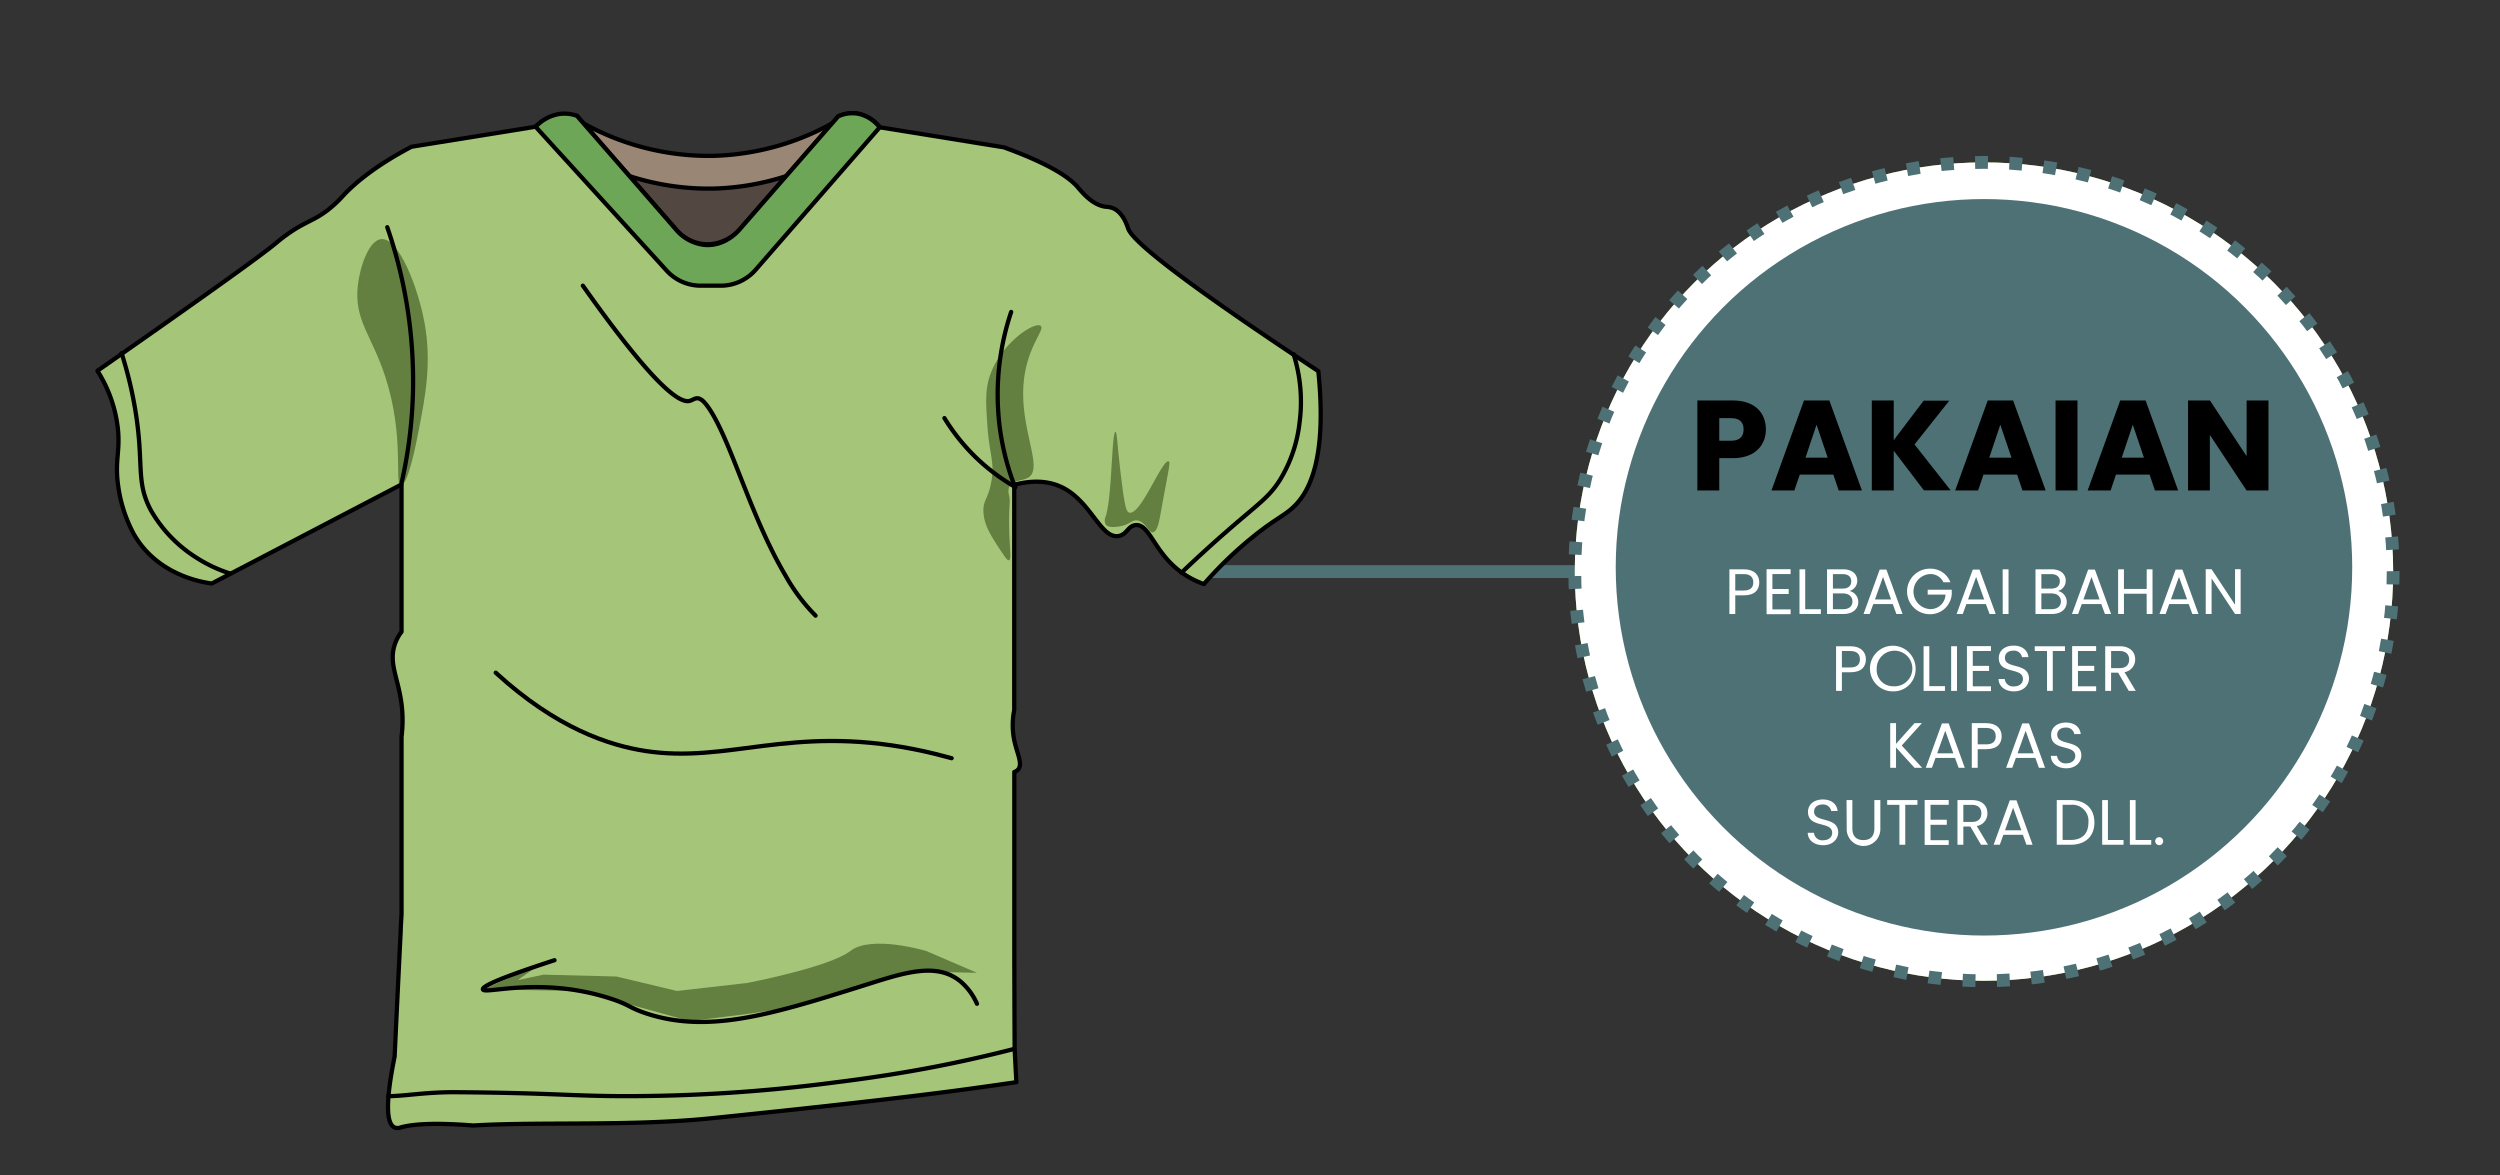 <svg xmlns="http://www.w3.org/2000/svg" viewBox="0 0 585 275"><rect x="0" y="0" width="585" height="275" fill="#333333" stroke="none"/><defs><style>.cls-1,.cls-4,.cls-9{fill:none;}.cls-1,.cls-4{stroke:#4e7175;stroke-miterlimit:10;}.cls-1,.cls-4,.cls-6{stroke-width:3px;}.cls-2{fill:#84b250;}.cls-3{fill:#fff;}.cls-4{stroke-dasharray:3.01 5.01;}.cls-5{fill:#4e7175;}.cls-6{fill:#534741;}.cls-11,.cls-6,.cls-7,.cls-8,.cls-9{stroke:#000;stroke-linecap:round;stroke-linejoin:round;}.cls-7{fill:#998675;}.cls-8{fill:#a5c679;}.cls-10{fill:#648040;}.cls-11{fill:#6ea657;}</style></defs><g id="Layer_61" data-name="Layer 61"><line class="cls-1" x1="279.51" y1="133.75" x2="369" y2="133.75"/><circle class="cls-2" cx="464.25" cy="133.75" r="95.75"/><circle class="cls-3" cx="464.25" cy="133.75" r="95.75"/><circle class="cls-4" cx="464.25" cy="133.75" r="95.75"/><circle class="cls-5" cx="464.25" cy="132.75" r="86.17"/><path d="M405.48,107.21h-3.17v7.56h-5.13V93.71h8.3c5.17,0,7.74,2.91,7.74,6.78C413.22,104,410.85,107.21,405.48,107.21Zm-.38-4.08c2,0,2.9-1,2.9-2.64s-.87-2.64-2.9-2.64h-2.79v5.28Z"/><path d="M429,111.05h-7.85l-1.27,3.72h-5.36l7.61-21.06h5.94l7.62,21.06h-5.43Zm-3.93-11.67-2.58,7.71h5.19Z"/><path d="M443.13,105.47v9.3H438V93.71h5.13V103l7-9.24h6L448,104l8.46,10.74h-6.27Z"/><path d="M472,111.05h-7.86l-1.26,3.72h-5.37l7.62-21.06h5.94l7.62,21.06h-5.43Zm-3.93-11.67-2.58,7.71h5.19Z"/><path d="M481,93.71h5.13v21.06H481Z"/><path d="M503,111.05h-7.86l-1.26,3.72h-5.37l7.62-21.06h5.94l7.62,21.06h-5.43Zm-3.93-11.67-2.58,7.71h5.19Z"/><path d="M530.82,93.71v21.06h-5.13l-8.58-13v13H512V93.71h5.13l8.58,13.05V93.71Z"/><path class="cls-3" d="M408.05,139.31h-2v4.36h-1.37V133.22h3.38c2.46,0,3.61,1.35,3.61,3.06S410.64,139.31,408.05,139.31Zm0-1.13c1.56,0,2.22-.73,2.22-1.9s-.66-1.94-2.22-1.94h-2v3.84Z"/><path class="cls-3" d="M419,134.33h-4.26v3.49h3.81V139h-3.81v3.6H419v1.12h-5.62V133.2H419Z"/><path class="cls-3" d="M422.42,133.22v9.34h3.66v1.11h-5V133.22Z"/><path class="cls-3" d="M431.43,143.67h-3.9V133.22h3.75c2.21,0,3.32,1.2,3.32,2.65a2.46,2.46,0,0,1-1.83,2.42,2.61,2.61,0,0,1,2.07,2.58C434.84,142.44,433.59,143.67,431.43,143.67Zm-.27-9.33H428.9v3.39h2.29c1.28,0,2-.63,2-1.69S432.5,134.34,431.16,134.34Zm.11,4.52H428.9v3.69h2.41c1.35,0,2.16-.68,2.16-1.82S432.6,138.86,431.27,138.86Z"/><path class="cls-3" d="M442.91,141.35h-4.56l-.84,2.32h-1.44l3.78-10.39h1.57l3.77,10.39h-1.44ZM440.63,135l-1.89,5.28h3.78Z"/><path class="cls-3" d="M456.39,136.25h-1.63a3.33,3.33,0,0,0-3.18-1.92,4.11,4.11,0,0,0,0,8.2,3.52,3.52,0,0,0,3.67-3.39h-4.17V138h5.63v1.05a5.07,5.07,0,0,1-5.13,4.68,5.33,5.33,0,0,1,0-10.66A4.94,4.94,0,0,1,456.39,136.25Z"/><path class="cls-3" d="M464.69,141.35h-4.56l-.84,2.32h-1.44l3.78-10.39h1.57L467,143.67h-1.44ZM462.41,135l-1.89,5.28h3.78Z"/><path class="cls-3" d="M468.62,133.22H470v10.45h-1.36Z"/><path class="cls-3" d="M480.21,143.67h-3.9V133.22h3.75c2.21,0,3.32,1.2,3.32,2.65a2.46,2.46,0,0,1-1.83,2.42,2.61,2.61,0,0,1,2.07,2.58C483.62,142.44,482.37,143.67,480.21,143.67Zm-.27-9.33h-2.26v3.39H480c1.28,0,2-.63,2-1.69S481.28,134.34,479.94,134.34Zm.11,4.52h-2.37v3.69h2.41c1.35,0,2.16-.68,2.16-1.82S481.38,138.86,480.05,138.86Z"/><path class="cls-3" d="M491.69,141.35h-4.56l-.84,2.32h-1.44l3.78-10.39h1.57L494,143.67h-1.44ZM489.41,135l-1.89,5.28h3.78Z"/><path class="cls-3" d="M502.31,138.93H497v4.74h-1.36V133.22H497v4.59h5.33v-4.59h1.36v10.45h-1.36Z"/><path class="cls-3" d="M512.16,141.35H507.6l-.84,2.32h-1.44l3.78-10.39h1.58l3.76,10.39H513ZM509.88,135,508,140.24h3.78Z"/><path class="cls-3" d="M524.31,133.2v10.47H523l-5.49-8.32v8.32h-1.37V133.2h1.37l5.49,8.31V133.2Z"/><path class="cls-3" d="M433,157.31h-2v4.36h-1.36V151.22H433c2.46,0,3.62,1.35,3.62,3.06S435.59,157.31,433,157.31Zm0-1.13c1.56,0,2.22-.73,2.22-1.9s-.66-1.94-2.22-1.94h-2v3.84Z"/><path class="cls-3" d="M443,161.78a5.34,5.34,0,1,1,5.25-5.34A5.16,5.16,0,0,1,443,161.78Zm0-1.19a4.17,4.17,0,1,0-3.85-4.15A3.82,3.82,0,0,0,443,160.59Z"/><path class="cls-3" d="M451.46,151.22v9.34h3.66v1.11h-5V151.22Z"/><path class="cls-3" d="M456.57,151.22h1.37v10.45h-1.37Z"/><path class="cls-3" d="M465.89,152.33h-4.26v3.49h3.81V157h-3.81v3.6h4.26v1.12h-5.63V151.2h5.63Z"/><path class="cls-3" d="M471.27,161.78c-2.1,0-3.58-1.17-3.61-2.9h1.45a1.94,1.94,0,0,0,2.16,1.74c1.32,0,2.1-.75,2.1-1.74,0-2.82-5.65-1-5.65-4.9,0-1.73,1.39-2.9,3.46-2.9s3.3,1.1,3.47,2.69h-1.5a1.9,1.9,0,0,0-2-1.52c-1.12,0-2,.56-2,1.68,0,2.7,5.64,1,5.64,4.89C474.75,160.31,473.54,161.78,471.27,161.78Z"/><path class="cls-3" d="M476.12,151.22h7.08v1.11h-2.85v9.34H479v-9.34h-2.86Z"/><path class="cls-3" d="M490.5,152.33h-4.26v3.49h3.81V157h-3.81v3.6h4.26v1.12h-5.62V151.2h5.62Z"/><path class="cls-3" d="M496,151.22c2.46,0,3.63,1.36,3.63,3.07a3,3,0,0,1-2.49,3l2.62,4.38h-1.63l-2.49-4.27h-1.65v4.27h-1.37V151.22Zm0,1.12h-2v4h2c1.54,0,2.22-.84,2.22-2S497.51,152.34,496,152.34Z"/><path class="cls-3" d="M443.67,174.9v4.77h-1.36V169.22h1.36v4.84l4.32-4.84h1.73L445,174.45l4.78,5.22H448Z"/><path class="cls-3" d="M457.47,177.35h-4.56l-.84,2.32h-1.44l3.78-10.39H456l3.76,10.39h-1.44ZM455.19,171l-1.89,5.28h3.78Z"/><path class="cls-3" d="M464.78,175.31h-2v4.36H461.4V169.22h3.38c2.46,0,3.61,1.35,3.61,3.06S467.37,175.31,464.78,175.31Zm0-1.13c1.56,0,2.22-.73,2.22-1.9s-.66-1.94-2.22-1.94h-2v3.84Z"/><path class="cls-3" d="M476.27,177.35h-4.56l-.84,2.32h-1.44l3.78-10.39h1.57l3.77,10.39h-1.44ZM474,171l-1.89,5.28h3.78Z"/><path class="cls-3" d="M483.51,179.78c-2.1,0-3.58-1.17-3.61-2.9h1.45a1.94,1.94,0,0,0,2.16,1.74c1.32,0,2.1-.75,2.1-1.74,0-2.82-5.65-1-5.65-4.9,0-1.73,1.39-2.9,3.46-2.9s3.3,1.1,3.47,2.69h-1.5a1.9,1.9,0,0,0-2-1.52c-1.12,0-2,.56-2,1.68,0,2.7,5.64,1,5.64,4.89C487,178.31,485.78,179.78,483.51,179.78Z"/><path class="cls-3" d="M426.63,197.78c-2.1,0-3.59-1.17-3.62-2.9h1.46a1.93,1.93,0,0,0,2.16,1.74c1.32,0,2.1-.75,2.1-1.74,0-2.82-5.66-1-5.66-4.9,0-1.73,1.4-2.9,3.47-2.9s3.3,1.1,3.46,2.69h-1.5a1.89,1.89,0,0,0-2-1.52c-1.13,0-2,.56-2,1.68,0,2.7,5.64,1,5.64,4.89C430.11,196.31,428.89,197.78,426.63,197.78Z"/><path class="cls-3" d="M432.09,187.22h1.36v6.61c0,1.92,1,2.75,2.58,2.75s2.57-.83,2.57-2.75v-6.61H440v6.6a3.94,3.94,0,1,1-7.87,0Z"/><path class="cls-3" d="M441.6,187.22h7.08v1.11h-2.85v9.34h-1.37v-9.34H441.6Z"/><path class="cls-3" d="M456,188.33h-4.26v3.49h3.81V193h-3.81v3.6H456v1.12h-5.63V187.2H456Z"/><path class="cls-3" d="M461.42,187.22c2.46,0,3.63,1.36,3.63,3.07a2.94,2.94,0,0,1-2.49,3l2.63,4.38h-1.64l-2.49-4.27h-1.64v4.27h-1.37V187.22Zm0,1.12h-2v4h2c1.55,0,2.22-.84,2.22-2S463,188.34,461.42,188.34Z"/><path class="cls-3" d="M473.35,195.35h-4.56l-.84,2.32h-1.44l3.78-10.39h1.57l3.77,10.39h-1.44ZM471.07,189l-1.89,5.28H473Z"/><path class="cls-3" d="M490.09,192.47c0,3.24-2.12,5.2-5.55,5.2h-3.26V187.22h3.26C488,187.22,490.09,189.23,490.09,192.47Zm-5.55,4.08c2.73,0,4.15-1.53,4.15-4.08a3.77,3.77,0,0,0-4.15-4.14h-1.89v8.22Z"/><path class="cls-3" d="M493.25,187.22v9.34h3.66v1.11h-5V187.22Z"/><path class="cls-3" d="M499.73,187.22v9.34h3.66v1.11h-5V187.22Z"/><path class="cls-3" d="M505.28,197.76a.93.93,0,1,1,.9-.93A.9.9,0,0,1,505.28,197.76Z"/><polygon class="cls-6" points="134.58 34.77 165.76 41.74 198.89 33.06 196.08 66.85 142.02 67.56 134.58 34.77"/><path class="cls-7" d="M194.79,28.82a60.58,60.58,0,0,1-27.87,7.65,60.39,60.39,0,0,1-30.47-7.65v7.66a60.39,60.39,0,0,0,30.47,7.65,60.33,60.33,0,0,0,27.87-7.65Z"/><path class="cls-8" d="M173.26,53.48l22.91-26.25a7.63,7.63,0,0,1,5-.56,8.58,8.58,0,0,1,4.72,3.12l29,4.68c11,4,15.33,7.1,17.22,9.24.94,1.06,3.43,4.32,6.69,4.68a4.88,4.88,0,0,1,1.86.43C263,50,263.81,53.07,264,53.5c1,2.9,12.14,12,44.49,33.35,2,19.72-1.76,28-5.83,31.8-2.08,2-4.24,2.76-9.29,6.82a90.46,90.46,0,0,0-11.65,11.2,20.34,20.34,0,0,1-7.69-4.81c-4.2-4.21-5.43-9.09-8.17-9-1.94.11-2.07,2.19-4.09,2.56-4.06.73-6.3-7.55-12.64-11.07-2.36-1.31-6.08-2.41-11.8-.91v52.7a18.26,18.26,0,0,0-.1,6.55c.59,3.3,2.1,5.81,1.12,7.23a1.93,1.93,0,0,1-1,.72v37.4q0,13.77.08,27.53c.13,2.55.27,5.11.4,7.66-2.47.36-6,.87-10.3,1.46-15.73,2.17-38,4.61-61.28,7-18.45,1.89-40.33.76-55.53,1.68-9.69-.76-14.48-.26-17,.46a1.94,1.94,0,0,1-1.38,0c-2.61-1.14-1.43-9.56,0-16.58q.69-14.67,1.42-29.35c0-.78.16-3.22.2-4V172.42a31,31,0,0,0,.21-5.22c-.34-7.58-3.35-11.26-1.86-16.18a10.22,10.22,0,0,1,1.65-3.19V113.36l-44.4,23.18c-2.17-.29-12.68-1.91-18.21-11.5a33.37,33.37,0,0,1-3.72-11.5c-.75-5.6.43-7.72,0-12.77a31.67,31.67,0,0,0-4.83-14C50.78,67.24,61.34,59.57,64.44,57c.54-.44,1.45-1.23,2.86-2.22,4.08-2.89,6.06-3.09,9.29-5.54a28.13,28.13,0,0,0,3.89-3.65c2.8-2.93,7.5-6.87,15.81-11.25l29-4.68a10.94,10.94,0,0,1,3.34-2.13A10.3,10.3,0,0,1,135,27.1l23.22,26.6a9.73,9.73,0,0,0,7.31,3.47A10.35,10.35,0,0,0,173.26,53.48Z"/><path class="cls-9" d="M136.39,66.85c16.21,22.9,22.28,27.34,24.79,27,1.48-.22,2.18-2.19,4.92,2,5.08,7.77,9.62,25.16,17.69,38.8a43.33,43.33,0,0,0,7.05,9.41"/><path class="cls-9" d="M116,157.41c14.3,13.1,26.62,17,34.94,18.31,19.53,3,33.93-6.09,62.82-.43,3.9.77,7,1.6,8.92,2.13"/><path class="cls-10" d="M125.86,226,113,231.5l22.92.41s25.26,6.91,25.22,7,22.68-2.55,23.79-3.4,29.47-8.18,29.47-8.18l14.21.31-11.89-5.12s-12.77-3.83-17.73,0S174.9,230,174.9,230l-16.47,1.89-14.18-3.39-17.1-.43-6,1.28Z"/><path class="cls-11" d="M135,27.1a8.71,8.71,0,0,0-4.09-.43,9.71,9.71,0,0,0-5.57,3L155.88,63.2a10.79,10.79,0,0,0,8,3.65h5A10.82,10.82,0,0,0,176.93,63l28.91-33.19a8.58,8.58,0,0,0-4.72-3.12,7.63,7.63,0,0,0-5,.56L173.26,53.48c-.42.52-3.46,4.15-8.2,3.85a10.14,10.14,0,0,1-6.89-3.63Z"/><path class="cls-9" d="M129.75,224.69C116,229.16,112.9,230.85,113,231.5c.25,1.32,13.4-3.15,29.74,2.13,4.6,1.48,4.28,2.07,8.18,3.41,14.37,4.91,29.11.5,49.81-6,9.95-3.1,18.2-6.32,24.16-1.27a14.39,14.39,0,0,1,3.72,5.11"/><path class="cls-10" d="M83.71,67c-.82,8,3.25,11.37,6.45,21.18,4.62,14.18,2,25.2,3.68,25.33S97.5,103.12,98,100.61c1.58-8.12,3-15.66,1.38-24.87-1.55-8.6-6.1-20.1-10.13-19.8C86.37,56.15,84.2,62.3,83.71,67Z"/><path class="cls-10" d="M240.76,111.66c3.62-2.5-3-12.61-.92-24.41,1.23-6.91,4.72-10.25,3.68-11-1.43-1.11-9.51,4.13-12,12-1,3.25-.83,6.14-.46,11.52.45,6.64,1.73,8.25.92,12.89-.74,4.25-2.06,4.31-1.84,7.37s1.82,5.55,4.6,9.67c.61.9,1,1.48,1.38,1.38.66-.19.06-2.83,0-8.75,0-4.82.35-4.6,0-6.44a3.15,3.15,0,0,1,0-1.85C236.85,112.23,239.38,112.62,240.76,111.66Z"/><path class="cls-9" d="M90.62,53.17a110.27,110.27,0,0,1,6,39.15,108.09,108.09,0,0,1-2.77,21.18"/><path class="cls-9" d="M236.61,73a60.82,60.82,0,0,0-2.76,26.25A59.89,59.89,0,0,0,237.53,114"/><path class="cls-9" d="M221,97.84a47.17,47.17,0,0,0,6.91,8.76,46.63,46.63,0,0,0,9.67,7.36"/><path class="cls-10" d="M258.72,120.87c1.51-4.41,1.39-19.85,2.3-19.8.39,0,.36,2.77,1.38,11.05.83,6.69,1.19,7.65,1.85,7.83,2.68.73,7.68-12.53,9.21-12,.51.19,0,1.73-1.84,12-.36,2-.79,4.45-1.85,4.61s-1.69-2.52-3.68-2.77c-1.34-.16-1.65,1-4.15,1.39-.7.11-2.58.42-3.22-.47A2.16,2.16,0,0,1,258.72,120.87Z"/><path class="cls-9" d="M28.45,82.65A93.66,93.66,0,0,1,31.67,96c2.1,12.78,0,16.64,3.68,23.49a31.65,31.65,0,0,0,10.6,11,32.79,32.79,0,0,0,7.83,3.69"/><path class="cls-9" d="M302.7,82.88A36.91,36.91,0,0,1,304.08,99a32.52,32.52,0,0,1-4.6,13.35c-2.57,4.06-4.77,5.31-12.44,12-4.42,3.85-8,7.2-10.59,9.67"/><path class="cls-9" d="M90.85,256.5c3.93,0,8.93-1,16.12-.92,22.22.17,26.21.87,38.69.92a374.43,374.43,0,0,0,49.73-3.22c13.83-1.71,23.57-3.65,28.1-4.61,5.62-1.18,10.33-2.32,13.81-3.22"/></g></svg>